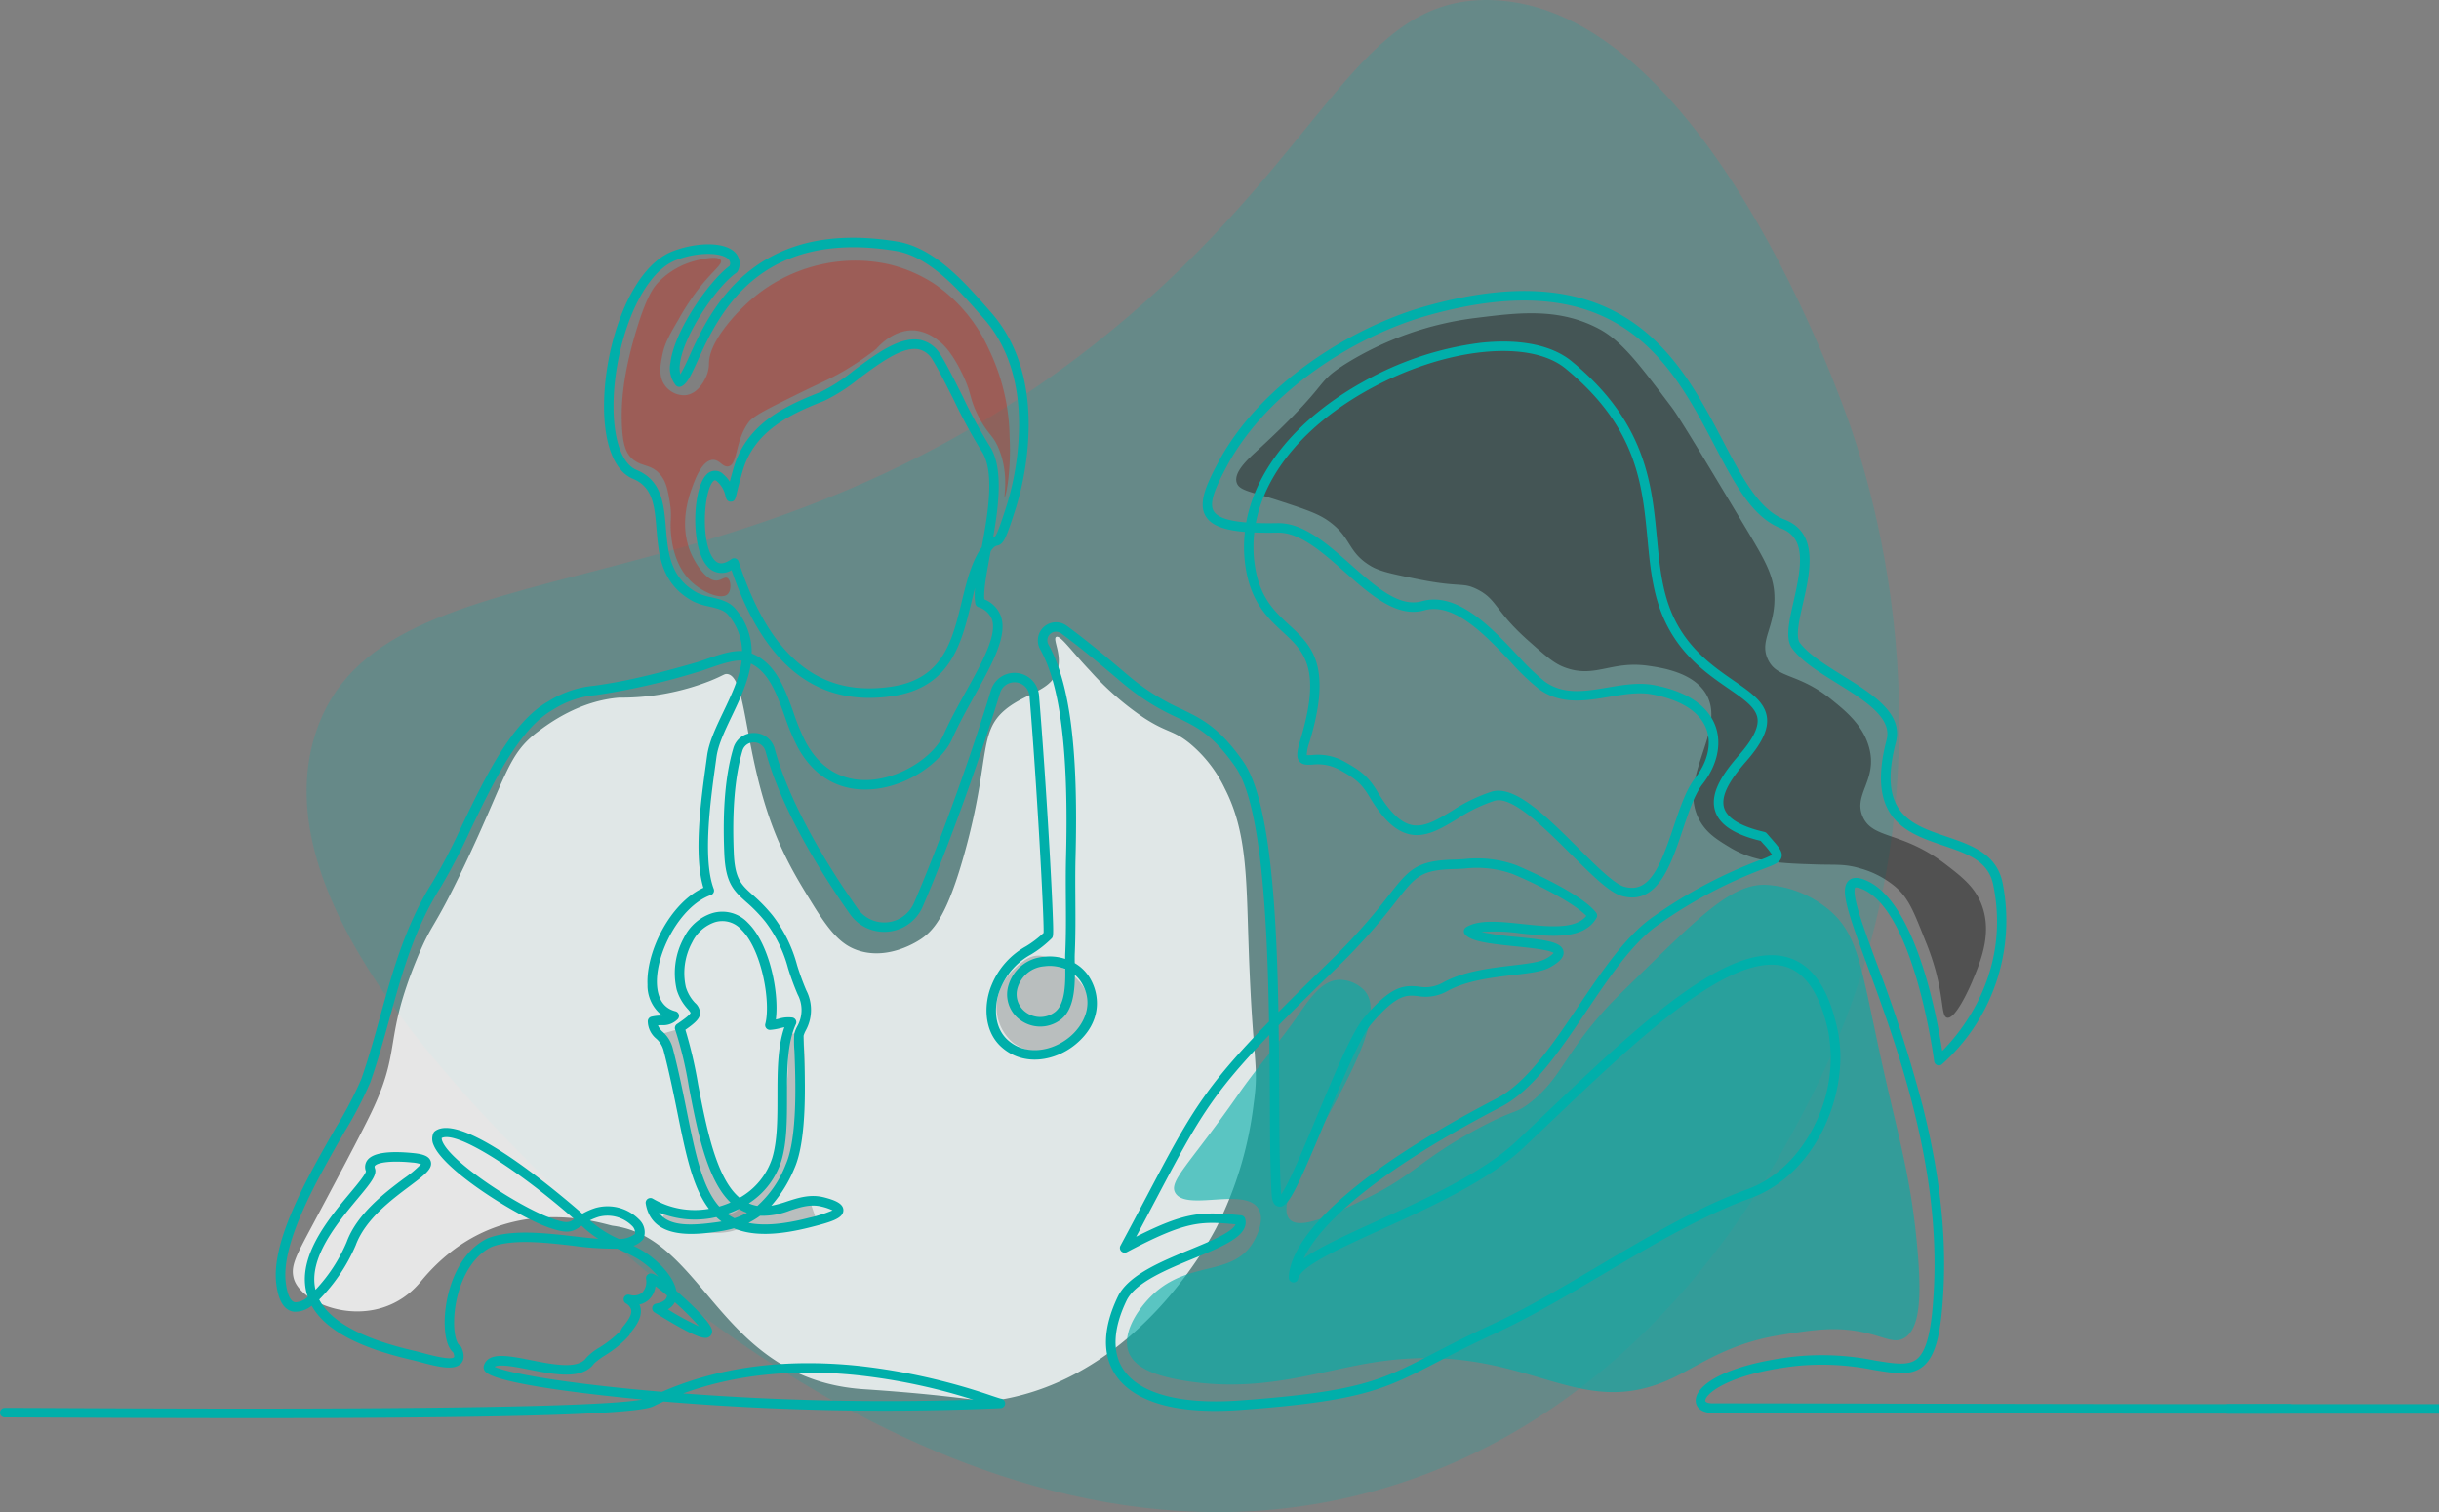 <svg xmlns="http://www.w3.org/2000/svg" width="433.323" height="268.686" viewBox="0 0 433.323 268.686">
  <rect x="0" y="0" width="433.323" height="268.686" fill="#808080" stroke="none"/>
  <g id="Group_258" data-name="Group 258" transform="translate(-3784.893 -3628.151)">
    <path id="Path_519" data-name="Path 519" d="M3883.045,3838.865c-17.434-17.507-51.292-51.5-42.141-80.269,11.652-36.63,77.954-17.356,144.485-74.25,35.548-30.4,40.893-56.659,64.216-56.189,37.886.764,62.379,70.834,64.215,76.256,4.6,13.587,20.3,66.226-8.026,120.405-6.312,12.074-26.685,51.042-70.236,66.222C3960.916,3917.057,3891.717,3847.572,3883.045,3838.865Z" fill="#00afaa" opacity="0.2"/>
    <rect id="Rectangle_802" data-name="Rectangle 802" width="37.69" height="1.691" transform="translate(4180.526 3877.647)" fill="#00afaa"/>
    <path id="Path_520" data-name="Path 520" d="M3859.688,3855.817c-7.772,9.46-21.379,4.513-22.628-.6-.534-2.184.421-3.894,3.3-9.291,3.8-7.129,8.6-16.139,10.491-20.081,5.466-11.393,2.124-12.745,8.092-27.275,2.781-6.77,2.756-4.649,8.392-16.484,7.623-16.007,7.657-19.861,13.188-23.978,1.938-1.443,7.3-5.432,14.387-5.994a43.091,43.091,0,0,0,16.185-3c2.353-.948,2.455-1.261,3-1.2,2.9.332,2.984,9.607,5.994,20.681,2.6,9.555,5.829,14.781,9.291,20.381,3.136,5.071,5.175,7.175,8.093,8.093,5.4,1.7,10.5-1.7,11.09-2.1,2.225-1.527,4.654-4.152,7.792-15.586,4.507-16.416,2.281-21.133,7.194-25.176,3.635-2.992,8.325-3.266,9.291-7.194.681-2.767-.984-5.326-.3-5.694.712-.384,2.559,2.353,6,5.994a51.3,51.3,0,0,0,9.591,8.392c4.168,2.7,5.117,2.112,8.092,4.5a23.6,23.6,0,0,1,6.294,8.092c3.892,7.594,3.8,15.751,4.2,27.575.727,21.764,1.933,21.156.9,28.473a65.959,65.959,0,0,1-6.594,21.88c-1.337,2.582-13.517,25.3-36.566,30.272-5.748,1.238-5.265-.116-26.076-1.5-25.761-1.712-28.169-26.947-44.644-29.056C3892.4,3845.774,3873.56,3838.933,3859.688,3855.817Z" fill="#fff" opacity="0.8"/>
    <path id="Path_521" data-name="Path 521" d="M4056.806,3824.022c-2.753,2.172-2.469.992-9.341,4.671-10.018,5.363-11.447,8.314-19.559,12.261-6.162,3-11.915,5.8-13.835,3.907-4.8-4.721,19.75-33.4,13.251-40.69a6.163,6.163,0,0,0-4.482-1.925c-3.166.114-5.312,3.409-7.538,6.615-3.225,4.645-7.013,8.881-10.244,13.522-8.823,12.674-12.625,15.637-11.348,17.749,2,3.309,12.464-1.158,14.788,2.842,1.307,2.248-.817,5.7-1.078,6.11-3.735,5.91-11.286,3-17.734,9.107-2.5,2.371-5.52,6.747-4.295,10.151,1.086,3.014,5.154,4.313,9.566,5.076,13.534,2.338,23.726-1.512,33.578-3.124,27.6-4.514,35.985,11.253,53.881,2.538,4.514-2.2,9.723-6,18.546-7.418,6.18-1,10.3-1.659,15.618-.391,3.32.792,4.8,1.788,6.442.976,3.17-1.565,3.215-8.018,2.538-15.812-1.043-11.991-3.079-18.892-5.662-30.26-4.5-19.809-4.465-25.9-10.737-30.649a19.13,19.13,0,0,0-10.542-3.905c-6.1-.225-12.027,5.833-23.621,17.18-2.52,2.465-3.779,3.7-5.055,5.121C4062.777,3815.67,4062.179,3819.784,4056.806,3824.022Z" fill="#00afaa" opacity="0.6"/>
    <path id="Path_522" data-name="Path 522" d="M3972.98,3799.79a9.685,9.685,0,0,1,3.488,2.574,7.579,7.579,0,0,1,1.993,3.986,7.452,7.452,0,0,1-1.495,5.315,8.334,8.334,0,0,1-4.567,3.072,8.561,8.561,0,0,1-7.557-1.328,8.358,8.358,0,0,1-2.907-6.311,9.344,9.344,0,0,1,3.239-6.81c1.107-1.079,2.564-2.5,4.567-2.325A5.01,5.01,0,0,1,3972.98,3799.79Z" fill="#5d6060" opacity="0.3"/>
    <path id="Path_523" data-name="Path 523" d="M3929.38,3843.307a26.328,26.328,0,0,1-5.421,1.269c-3.149.392-5.926.738-8.44-.808a10.8,10.8,0,0,1-3.1-3.505,20.8,20.8,0,0,1-2.159-4.112,47.035,47.035,0,0,1-2.362-8.591c-1.146-5.411-1.274-6.613-2.094-10.148-.6-2.6-1.175-4.71-1.557-6.068" fill="none" stroke="#5d6060" stroke-width="3" opacity="0.3"/>
    <path id="Path_524" data-name="Path 524" d="M3902.779,3844.11a26.41,26.41,0,0,0,5.421,1.269c3.149.392,5.926.738,8.44-.808.262-.161.283-.217,3.1-3.505,3.04-3.547,3.058-3.553,3.215-3.783,1.031-1.508,1.166-2.586,2-8.208,1.222-8.229,1.366-8.839,1.4-10.861a45.812,45.812,0,0,0-.344-6.435" fill="none" stroke="#5d6060" stroke-width="3" opacity="0.3"/>
    <path id="Path_525" data-name="Path 525" d="M4012.22,3717.149c4.468,1.465,6.7,2.2,8.536,3.461,4.309,2.968,3.435,5.55,7.614,8.076,1.634.987,3.781,1.427,8.075,2.307,8.018,1.643,8.184.533,10.844,1.845,3.668,1.81,3.068,3.779,9.229,9.229,2.947,2.607,4.421,3.911,6.23,4.615,5.458,2.124,8.334-1.2,15-.231,2.388.349,7.812,1.142,10.152,4.845,4.087,6.467-5.408,15.211-.923,22.841,1.279,2.176,3.125,3.294,5.307,4.615,4.546,2.752,9.739,2.817,15.227,3,3.562.119,5.069-.132,7.845.692a16.605,16.605,0,0,1,6.229,3.231c2.428,2.062,3.358,4.562,5.307,9.459a46.181,46.181,0,0,1,1.846,5.307c1.5,5.482,1.068,8.291,2.076,8.536,1.553.379,4.237-5.882,4.384-6.229,1.544-3.65,3.64-8.6,1.846-13.613-1.194-3.332-3.556-5.149-6.46-7.383-7.783-5.985-13-4.414-14.767-8.536-1.7-3.974,2.706-6.471,1.154-12.229-1.083-4.015-4.24-6.56-6.691-8.536-5.984-4.824-9.674-3.64-11.3-7.153-1.607-3.459,1.448-5.735,1.153-11.536-.179-3.532-1.814-6.325-5.076-11.766-7.832-13.066-11.777-19.636-13.151-21.457-6-7.961-9.008-11.941-13.151-14.074-7.052-3.632-14.006-2.77-21.457-1.846a57.172,57.172,0,0,0-23.533,8.306c-5.693,3.685-2,2.853-15.689,15.458-1.486,1.368-4.051,3.7-3.461,5.537C4005.073,3715.372,4007.185,3715.5,4012.22,3717.149Z" fill="#232323" opacity="0.5"/>
    <path id="Path_526" data-name="Path 526" d="M3829.57,3880.126c-10.731,0-21.923-.036-33.036-.086-4.775-.022-8.545-.039-10.795-.039a.845.845,0,1,1,0-1.691c2.253,0,6.026.017,10.8.039,25.736.117,92.006.419,102.481-1.528-7.23-.686-26.183-2.691-27.958-5.019a1.124,1.124,0,0,1-.2-1.04c.8-2.435,4.3-1.739,8.347-.935,3.92.779,8.362,1.661,9.822-.388a9.949,9.949,0,0,1,2.336-1.843,20.007,20.007,0,0,0,3.808-3.024,3.015,3.015,0,0,1,.571-.893c.542-.687,1.448-1.835,1.287-2.764a1.822,1.822,0,0,0-.952-1.168.845.845,0,0,1,.646-1.538,2.432,2.432,0,0,0,2.245-.355,2.847,2.847,0,0,0,.693-2.488.846.846,0,0,1,.79-.94c.146-.008.45-.026,1.409.595a14.683,14.683,0,0,0-4.156-3.468c-.964-.527-1.894-.954-2.793-1.366l-.36-.165a53.049,53.049,0,0,1-7.968-.54c-5-.569-10.659-1.213-14.4.238-4.262,2.111-6.387,7.878-6.6,12.667-.134,3,.511,4.533.95,4.8a.847.847,0,0,1,.334.379c.536,1.207.522,2.153-.041,2.812-1.128,1.319-3.837.721-7.259-.2-.547-.147-1.064-.286-1.481-.382-9.573-2.2-15.433-5.364-17.827-9.641a4.652,4.652,0,0,1-3.127,1.069c-1.738-.206-2.806-1.9-3.174-5.031-.9-7.649,5.725-19.192,10.56-27.621a68.7,68.7,0,0,0,4.558-8.687c1.318-3.779,2.38-7.617,3.407-11.329,2.192-7.92,4.459-16.11,9.273-23.7a103.016,103.016,0,0,0,5.076-9.767c4.2-8.751,8.954-18.669,15.481-22.323a18.345,18.345,0,0,1,8.154-2.771c3.015-.436,7.571-1.095,18.139-4.143.438-.127.994-.322,1.639-.547,2.064-.723,4.562-1.6,6.489-1.468a10.17,10.17,0,0,0-2.485-6.428c-.715-.869-2.016-1.172-3.393-1.493a11.464,11.464,0,0,1-2.887-.944c-5.632-3.068-6.068-8.275-6.452-12.87-.334-3.981-.621-7.42-4.16-8.869-3.318-1.36-5.2-6.152-5.15-13.148.069-10.837,4.725-24.342,12.125-27.264,3.889-1.536,9.131-1.881,11.172.2a2.83,2.83,0,0,1,.49,3.245.85.85,0,0,1-.3.373c-3.33,2.278-9.414,10.975-10.014,16.213a4.673,4.673,0,0,0,.088,1.81,33.618,33.618,0,0,0,1.532-3.106c3.655-8.027,11.26-24.728,36.965-20.49,6.59,1.086,11.908,7.141,16.182,12.007l.481.548c4.505,5.119,6.764,11.944,6.713,20.285a51.534,51.534,0,0,1-2.241,14.415c-1.9,5.98-2.285,6.549-3.427,6.8-.177.039-.437.095-1.07.945-.037.2-.073.39-.109.584-.6,3.231-1.173,6.3-1.031,7.987a5.2,5.2,0,0,1,2.921,2.934c1.273,3.5-1.474,8.45-4.655,14.18-1.393,2.509-2.834,5.1-3.969,7.664-1.822,4.111-8.006,8.726-14.819,9.014-3.8.161-9.074-1.014-12.642-7.518a39.53,39.53,0,0,1-2.307-5.528c-1.431-3.977-2.791-7.754-6-9.331-.474,3.234-1.981,6.4-3.394,9.357-1.247,2.616-2.425,5.085-2.72,7.27-.06.448-.126.922-.194,1.418-.86,6.239-2.3,16.683-.292,21.995a.845.845,0,0,1-.509,1.1c-5.458,1.925-9.828,10.312-9.578,15.828.084,1.84.721,4.17,3.281,4.819a.845.845,0,0,1,.375,1.433,3.578,3.578,0,0,1-2.792,1.031c-.221,0-.445.009-.686.03a3.094,3.094,0,0,0,.872,1.181,5.839,5.839,0,0,1,1.757,2.88c1.04,4,1.818,7.853,2.5,11.251,1.491,7.385,2.718,13.464,5.763,16.892q.641-.185,1.269-.425.372-.142.731-.3c-4.226-4.039-5.908-12.782-7.416-20.618a67.066,67.066,0,0,0-2.413-10.082.847.847,0,0,1,.319-1.008c2.024-1.353,2.386-1.837,2.421-2a4.017,4.017,0,0,0-.5-.651,8.779,8.779,0,0,1-1.964-3.414,13.036,13.036,0,0,1,1.275-9.273,8.507,8.507,0,0,1,5-4.353,6.229,6.229,0,0,1,6.367,1.7c3.854,3.76,5.573,12.42,4.961,17.184.157-.035.314-.073.469-.11a5.651,5.651,0,0,1,2.507-.228.845.845,0,0,1,.586,1.182c-1.575,3.385-1.577,8.2-1.579,12.865,0,4,0,8.146-1.01,11.437a14.026,14.026,0,0,1-5.777,7.524,6.92,6.92,0,0,0,1.518.456,19.243,19.243,0,0,0,5.052-7.368c2.129-4.827,1.732-15.186,1.542-20.164a18.292,18.292,0,0,1-.021-3.1,5.958,5.958,0,0,1,.482-1.216,5.9,5.9,0,0,0,.1-5.746,47.461,47.461,0,0,1-1.694-4.623,23.7,23.7,0,0,0-4.041-8.283,27.048,27.048,0,0,0-3.369-3.477c-2.225-2-3.694-3.318-3.919-8.588-.335-7.828.186-13.957,1.593-18.736a3.725,3.725,0,0,1,3.644-2.732h.04a3.778,3.778,0,0,1,3.683,2.843c2.749,10.045,9.527,20.968,14.73,28.362a5.765,5.765,0,0,0,10.016-1.019c4.952-11.5,10.62-27.7,13.66-37.758a4.373,4.373,0,0,1,8.546.9c.62,7.488,1.317,17.729,1.865,27.394.243,4.293.43,8,.54,10.728.189,4.689.133,4.747-.176,5.068a19.4,19.4,0,0,1-3.613,2.817,12.091,12.091,0,0,0-5.441,6.039c-1.191,2.751-1.322,6.777,1.2,9.114,3.259,3.013,8.028,2.048,11.055-.463,2.484-2.06,4.516-5.849,2.069-9.749a5.618,5.618,0,0,0-1.132-1.3c-.017,3.034-.352,6.485-2.693,8.091a5.982,5.982,0,0,1-6.98-.052,5.58,5.58,0,0,1-2.1-6.248,7.088,7.088,0,0,1,6.086-4.977,8.967,8.967,0,0,1,3.969.352c0-.4,0-.77.019-1.115.146-3.216.124-6.377.1-9.433-.016-2.448-.033-4.98.033-7.567.632-24.463-2.328-32.786-4.61-36.917a3.227,3.227,0,0,1,4.735-4.159c3.857,2.836,7.637,6.042,9.9,7.958.582.494,1.055.9,1.389,1.17a39.649,39.649,0,0,0,9.073,5.661c3.611,1.735,6.73,3.235,10.985,9.313,4.764,6.8,5.935,26.108,6.274,44.535,2.532-2.56,5.467-5.451,8.925-8.816a108.379,108.379,0,0,0,10.659-11.908c3.657-4.656,4.89-6.225,11.925-6.377.421-.009.907-.039,1.422-.071a20.288,20.288,0,0,1,9.315,1.084c.112.045,11.313,4.709,14.19,8.423a.846.846,0,0,1,.067.934c-2.241,3.956-8.157,3.327-13.376,2.771a31.253,31.253,0,0,0-7.078-.262,53.56,53.56,0,0,0,6.2.866c5.271.535,8.038.89,8.378,2.53.254,1.228-1.146,2.187-2.4,2.884-1.343.75-3.62,1.019-6.5,1.359-3.68.434-8.261.974-11.591,2.785a7.943,7.943,0,0,1-5.353.964c-2-.219-3.728-.407-8.274,4.929-1.976,2.32-5.254,10.206-8.146,17.164-5.516,13.274-6.766,15.569-8.347,15.3-1.088-.178-1.19-1.634-1.228-2.182-.256-3.672-.288-9.736-.324-16.757-.019-3.586-.04-7.5-.093-11.554-10.434,10.814-12.838,15.37-20.173,29.266-1.046,1.983-2.2,4.166-3.488,6.584,8.9-4.491,11.7-4.475,18.646-3.8a.849.849,0,0,1,.739.641c.72,2.954-3.8,4.812-9.023,6.964-4.93,2.029-10.519,4.328-12.073,7.56-2.407,5-2.585,9.255-.516,12.295,2.905,4.266,10.243,6.2,20.661,5.434,21.248-1.554,25.09-3.545,34.374-8.354,2.815-1.458,6.006-3.111,10.315-5.1,6.141-2.833,12.708-6.714,19.059-10.468,8.723-5.156,17.744-10.488,26.328-13.573,5.075-1.823,9.382-5.957,12.127-11.639a26.369,26.369,0,0,0,2.364-16.261c-1.4-6.615-3.95-10.539-7.583-11.665-9.7-3-26.62,13.129-41.552,27.363-1.711,1.631-3.406,3.247-5.074,4.82-6.239,5.882-16.821,10.686-25.323,14.545-7,3.179-14.246,6.467-14.674,8.675a.845.845,0,0,1-1.675-.179c.084-3.845,3.854-14.646,36.982-31.847,5.3-2.752,9.977-9.7,14.5-16.414,4.188-6.219,8.518-12.651,13.487-16a83.738,83.738,0,0,1,18.706-9.906,13.657,13.657,0,0,0,2.2-.948,14.308,14.308,0,0,0-1.6-1.987l-.431-.491c-4.651-1.117-7.3-2.847-8.084-5.283-1.062-3.288,1.558-6.894,4.262-9.988,2.39-2.735,3.455-4.84,3.256-6.436-.244-1.959-2.419-3.46-5.173-5.362-3.4-2.345-7.622-5.263-10.543-10.544-2.788-5.039-3.294-10.383-3.831-16.041-.924-9.755-1.881-19.843-14.547-30.261-6.459-5.313-21.489-3.711-34.965,3.725-11.251,6.209-18.355,14.736-20.076,23.712,1.156.044,2.447.052,3.883.025l.158,0c4.52,0,8.761,3.759,12.866,7.4,4.407,3.905,8.57,7.592,12.562,6.475,6.3-1.762,12.249,4.545,17.032,9.613a40.642,40.642,0,0,0,4.835,4.657c3.335,2.4,7.15,1.749,11.19,1.062,2.716-.461,5.525-.939,8.214-.429,7.289,1.379,9.949,4.686,10.9,7.216,1.191,3.177.355,7.04-2.236,10.333-1.429,1.817-2.462,4.9-3.555,8.16-1.9,5.675-4.031,12.027-8.979,12.028a6.883,6.883,0,0,1-1.89-.282c-2.189-.624-5.306-3.732-8.916-7.33-4.679-4.666-10.5-10.475-13.618-9.581a27.815,27.815,0,0,0-6.685,3.245c-2.914,1.757-5.665,3.418-8.618,2.677-2.416-.606-4.629-2.716-6.963-6.64-1.475-2.48-2.623-3.278-5.292-4.768a8.041,8.041,0,0,0-4.8-.933c-.938.051-1.822.1-2.362-.587-.59-.751-.386-1.936.2-3.859,3.84-12.672.614-15.658-3.122-19.117-2.746-2.542-5.859-5.423-6.707-12.115a23.875,23.875,0,0,1-.039-5.666c-3.872-.332-5.994-1.215-6.953-2.779-1.437-2.347.175-5.769,2.263-9.674,7.506-14.034,23.814-23.972,36.645-27.6,15.619-4.412,27.656-3.531,36.8,2.692,7.892,5.372,12.284,13.753,16.159,21.147,3.45,6.583,6.43,12.268,10.958,14.01,6.138,2.36,4.553,9.327,3.279,14.925-.662,2.91-1.347,5.92-.538,7,1.514,2.025,4.573,3.925,7.531,5.762,5.341,3.317,10.864,6.747,9.52,11.869-3.307,12.608,2.652,14.632,8.96,16.776,4.385,1.489,8.919,3.029,9.99,8.2a34.218,34.218,0,0,1-10.779,32.28.846.846,0,0,1-1.373-.55c-.034-.271-3.526-27.086-12.994-30.677-.811-.307-1.028-.181-1.029-.18-.048.047-.445.559.454,3.759.666,2.368,1.865,5.63,3.254,9.406a248.382,248.382,0,0,1,8.239,25.516c2.964,11.745,4.193,22.217,3.76,32.015-.377,8.515-1.407,12.549-3.676,14.388-2.12,1.718-4.937,1.251-8.834.6a46.111,46.111,0,0,0-13.937-.661c-12.174,1.46-15.963,5.074-15.9,6.154.016.269.564.464,1.3.464,9.343,0,22.26.028,35.935.058,22.166.048,47.289.1,66.49.062h0a.845.845,0,0,1,0,1.691c-19.205.042-44.33-.014-66.5-.062-13.675-.03-26.591-.058-35.932-.058-2.115,0-2.932-1.061-2.991-2.054-.167-2.8,5.2-6.473,17.384-7.935a47.6,47.6,0,0,1,14.416.673c3.462.574,5.963.989,7.492-.25,1.795-1.455,2.708-5.387,3.052-13.148.967-21.875-6.775-42.936-11.9-56.873-3.495-9.507-4.852-13.426-3.311-14.951.927-.917,2.35-.376,2.818-.2,9.075,3.442,12.911,24.355,13.843,30.43,3.279-3.281,12.277-13.951,9.047-29.56-.874-4.227-4.582-5.486-8.877-6.945-6.449-2.191-13.758-4.674-10.051-18.806,1.026-3.915-3.958-7.01-8.777-10-3.234-2.008-6.288-3.905-7.993-6.185-1.278-1.709-.573-4.8.243-8.39,1.484-6.521,2.192-11.269-2.237-12.972-5.123-1.971-8.24-7.917-11.849-14.8-7.607-14.515-17.075-32.58-51-23-12.486,3.526-28.341,13.171-35.613,26.767-2.128,3.978-3.188,6.561-2.312,7.992.652,1.065,2.517,1.717,5.757,1.985,1.742-9.552,9.164-18.581,20.962-25.091a57.034,57.034,0,0,1,20.559-6.807c7-.787,12.788.369,16.3,3.256,13.21,10.865,14.244,21.778,15.157,31.407.519,5.478,1.01,10.652,3.626,15.383,2.73,4.933,6.775,7.726,10.025,9.971,3.1,2.141,5.552,3.833,5.89,6.543.266,2.131-.9,4.6-3.661,7.759-2.252,2.577-4.733,5.856-3.926,8.355.6,1.843,2.993,3.263,7.123,4.219a.841.841,0,0,1,.447.268c.215.247.417.476.6.69,1.545,1.755,2.25,2.556,2.01,3.523s-1.192,1.318-3.282,2.11a82.152,82.152,0,0,0-18.36,9.727c-4.7,3.169-8.933,9.462-13.031,15.547-4.641,6.892-9.44,14.019-15.123,16.97-25.035,13-32.787,22.086-35.113,26.96,2.578-1.867,6.974-3.914,13-6.65,8.389-3.807,18.829-8.546,24.863-14.235,1.666-1.571,3.358-3.185,5.067-4.814,16.015-15.266,32.572-31.051,43.22-27.754,4.322,1.339,7.179,5.568,8.736,12.93,2.254,10.658-3.588,25.535-15.573,29.842-8.434,3.03-17.384,8.321-26.04,13.437-6.387,3.775-12.991,7.679-19.211,10.547-4.273,1.971-7.446,3.615-10.245,5.065-9.5,4.922-13.434,6.959-35.029,8.539-14.158,1.038-19.876-2.783-22.181-6.17-2.429-3.567-2.294-8.4.389-13.979,1.836-3.816,7.742-6.246,12.954-8.391,3.467-1.427,7.343-3.022,7.96-4.436-6.278-.6-8.834-.593-19.316,4.939a.845.845,0,0,1-1.139-1.148c1.822-3.392,3.388-6.357,4.768-8.974,7.542-14.288,9.967-18.884,21.634-30.852-.3-18.26-1.377-38.669-5.993-45.261-4-5.716-6.8-7.059-10.333-8.759a41.141,41.141,0,0,1-9.416-5.88c-.338-.279-.817-.685-1.407-1.185-2.242-1.9-6-5.084-9.8-7.886a1.536,1.536,0,0,0-2.252,1.979c3.829,6.935,5.316,18.586,4.82,37.779-.066,2.56-.049,5.077-.033,7.511.021,3.078.043,6.261-.1,9.522-.024.519-.019,1.138-.01,1.8a7.534,7.534,0,0,1,2.584,2.471c1.893,3.016,2.394,7.955-2.421,11.95-3.594,2.981-9.31,4.076-13.283.4-3.131-2.9-3.029-7.746-1.609-11.027a13.821,13.821,0,0,1,6.07-6.784,18.516,18.516,0,0,0,3.125-2.378c.1-2.766-1.206-26.419-2.5-42.073a2.683,2.683,0,0,0-5.242-.55c-3.054,10.107-8.749,26.384-13.726,37.938a7.457,7.457,0,0,1-12.953,1.323c-5.279-7.5-12.163-18.608-14.977-28.889a2.128,2.128,0,0,0-2.068-1.6h-.021a2.047,2.047,0,0,0-2.025,1.519c-1.335,4.534-1.848,10.652-1.526,18.186.195,4.559,1.319,5.569,3.36,7.4a28.822,28.822,0,0,1,3.56,3.68,25.094,25.094,0,0,1,4.328,8.814,46.028,46.028,0,0,0,1.633,4.465,7.6,7.6,0,0,1-.118,7.159,4.982,4.982,0,0,0-.359.862c-.031.222.017,1.462.062,2.66.2,5.1.6,15.727-1.684,20.911a23.773,23.773,0,0,1-4.126,6.668,20.061,20.061,0,0,0,2.823-.767c2.046-.663,4.162-1.349,6.638-.7,1.743.457,3.356,1.049,3.351,2.273-.006,1.425-2.12,2.066-5.6,2.951l-.215.055c-5.928,1.511-10.326,1.585-13.642.2a21.21,21.21,0,0,1-2.932.6c-3.775.514-11.628,1.581-12.729-4.994a.846.846,0,0,1,1.271-.864,14.7,14.7,0,0,0,9.956,1.8c-2.912-3.812-4.123-9.8-5.571-16.976-.682-3.377-1.455-7.2-2.483-11.161a4.209,4.209,0,0,0-1.319-2.112,4.117,4.117,0,0,1-1.485-3.037.846.846,0,0,1,.645-.855,7.853,7.853,0,0,1,1.818-.2l.1,0a6.731,6.731,0,0,1-2.614-5.514c-.266-5.863,4.051-14.529,9.929-17.186-1.769-5.834-.433-15.528.464-22.04.068-.5.133-.967.193-1.414.33-2.446,1.564-5.033,2.869-7.77,1.44-3.018,2.905-6.091,3.279-9.152-1.579-.115-4.1.768-5.842,1.376-.669.235-1.246.437-1.729.576a122.908,122.908,0,0,1-18.367,4.193,16.689,16.689,0,0,0-7.569,2.572c-6.06,3.393-10.694,13.055-14.783,21.579a103.69,103.69,0,0,1-5.172,9.941c-4.679,7.379-6.813,15.086-9.071,23.246-1.034,3.738-2.1,7.6-3.441,11.435a68.76,68.76,0,0,1-4.687,8.972c-4.718,8.224-11.181,19.487-10.347,26.582.149,1.268.567,3.416,1.694,3.549a3.407,3.407,0,0,0,2.224-.952c-.01-.029-.02-.057-.029-.086-2.241-6.654,3.656-13.725,7.559-18.4,1.212-1.453,2.715-3.255,2.8-3.832a2.037,2.037,0,0,1,.269-2c.976-1.26,3.7-1.679,8.092-1.244,1.465.145,2.861.427,3.161,1.5.361,1.294-1.1,2.386-3.742,4.371-3.337,2.5-7.907,5.931-9.59,10.5a31.2,31.2,0,0,1-6.489,9.661c2.033,3.931,7.7,6.988,16.875,9.1.447.1.978.246,1.54.4,1.371.367,5.011,1.344,5.535.731.03-.035.081-.27-.135-.824-1.594-1.316-1.562-5-1.511-6.143.221-4.912,2.338-11.558,7.579-14.125.021-.01.042-.02.064-.028,4.133-1.621,10.035-.949,15.242-.356,1.484.169,2.983.34,4.386.444a18.122,18.122,0,0,1-2.56-1.96c-.136-.125-.272-.248-.41-.372l-.084.062c-1.5,1.1-2.442,1.427-5.794.255-5.4-1.889-18.518-10.019-20.391-14.619a2.573,2.573,0,0,1-.036-2.176.841.841,0,0,1,.242-.295c4.661-3.578,21.252,10.323,26.207,14.649a11.943,11.943,0,0,1,2.376-1.032,7.883,7.883,0,0,1,7.719,2.072,3.1,3.1,0,0,1,.773,3.382.858.858,0,0,1-.145.223,4.137,4.137,0,0,1-1.633,1.067c.356.177.72.364,1.091.566,2.662,1.454,6.026,4.632,6.509,7.435q.488.423,1.049.926c1.36,1.219,4.587,4.217,5.178,5.708a1.184,1.184,0,0,1-.259,1.448c-.694.58-1.915.661-9.849-4.266a.846.846,0,0,1,.289-1.549c1.181-.223,1.834-.678,1.94-1.352,0-.03.009-.059.012-.09-.78-.663-1.5-1.239-2.054-1.643a3.914,3.914,0,0,1-1.241,2.435,3.49,3.49,0,0,1-1.612.8,2.855,2.855,0,0,1,.218.709c.289,1.672-.956,3.251-1.625,4.1-.079.1-.17.215-.234.3a.849.849,0,0,1-.164.377,19.286,19.286,0,0,1-4.364,3.593,12.577,12.577,0,0,0-1.9,1.422c-2.095,2.94-7.108,1.944-11.529,1.066-2.243-.446-5.21-1.035-6.142-.5,2.1,1.031,11.853,2.923,29.377,4.42l.367.031c10.095-4.4,21.782-5.954,34.786-4.625a110.357,110.357,0,0,1,23.86,5.345c.742.246,1.442.478,1.608.5a.854.854,0,0,1,.713.884.841.841,0,0,1-.8.8,473.363,473.363,0,0,1-59.883-1.185q-.933.415-1.846.864C3897.5,3879.706,3866.277,3880.126,3829.57,3880.126Zm76.714-4.388a476.492,476.492,0,0,0,51.516,1.113,105.468,105.468,0,0,0-20.7-4.36C3925.716,3871.327,3915.379,3872.419,3906.284,3875.738Zm-9.707-11.478h0Zm-.1-.08a.909.909,0,0,1,.1.08A.964.964,0,0,0,3896.472,3864.18Zm7.077-3.376a48.925,48.925,0,0,0,5.521,3.012,46.947,46.947,0,0,0-4.29-4.276A3.05,3.05,0,0,1,3903.549,3860.8ZM3855.3,3834.56c-2.2,0-3.484.336-3.8.745-.035.046-.109.142,0,.447.435,1.181-.826,2.693-3.114,5.436-3.526,4.227-8.787,10.536-7.441,16.138a28.564,28.564,0,0,0,5.549-8.518c1.855-5.033,6.853-8.783,10.161-11.264a20.152,20.152,0,0,0,3.028-2.529,6.148,6.148,0,0,0-1.6-.306C3857.04,3834.6,3856.109,3834.56,3855.3,3834.56Zm34.392,10.425.057.052a18.835,18.835,0,0,0,5.129,3.268,4.721,4.721,0,0,0,2.832-.9,1.683,1.683,0,0,0-.53-1.445,6.163,6.163,0,0,0-5.945-1.591A10.966,10.966,0,0,0,3889.694,3844.985Zm12.287-1.383c1.751,2.6,6.073,2.283,10.124,1.731q.5-.067.975-.153a10.324,10.324,0,0,1-.927-.769A16.809,16.809,0,0,1,3901.981,3843.6Zm15.866,1.833c2.728.555,6.205.265,10.643-.866l.215-.055a23.715,23.715,0,0,0,4.1-1.3,9.064,9.064,0,0,0-1.858-.648c-2-.523-3.789.057-5.687.672a13.6,13.6,0,0,1-5.328.94A13.348,13.348,0,0,1,3917.847,3845.435Zm-54.481-15.075a1.485,1.485,0,0,0,.132.614c1.537,3.774,13.781,11.7,19.383,13.661,2.647.925,3.135.767,4.029.127C3877.487,3836.473,3866.194,3828.977,3863.366,3830.36Zm50.752,13.484c.157.114.317.223.482.327.252.157.512.3.783.437a12.943,12.943,0,0,0,2.224-.955q-.4-.153-.818-.355c-.206-.1-.409-.213-.606-.333a17.785,17.785,0,0,1-1.629.718C3914.409,3843.739,3914.264,3843.792,3914.118,3843.844Zm-7.457-32.717a77.685,77.685,0,0,1,2.265,9.738c1.444,7.507,3.211,16.692,7.374,20.111a12.516,12.516,0,0,0,5.781-7.038c.933-3.049.935-7.062.936-10.943,0-4.32,0-8.773,1.234-12.326-.212.043-.434.1-.66.151a9.623,9.623,0,0,1-1.881.323.845.845,0,0,1-.852-1.061c1-3.771-.585-13.168-4.275-16.768a4.513,4.513,0,0,0-4.712-1.292,6.983,6.983,0,0,0-3.986,3.537,11.417,11.417,0,0,0-1.141,7.98,7.083,7.083,0,0,0,1.626,2.8,2.519,2.519,0,0,1,.9,1.985C3909.157,3809.135,3908.506,3809.851,3906.661,3811.127Zm105.407-.8c.068,4.581.092,9.07.113,13.261.037,6.991.069,13.029.321,16.647q.006.081.012.153c1.391-1.96,4.2-8.715,6.315-13.807,3.083-7.419,6.272-15.09,8.42-17.612,4.769-5.6,6.955-5.816,9.745-5.513a6.333,6.333,0,0,0,4.361-.769c3.617-1.967,8.377-2.528,12.2-2.979,2.483-.292,4.827-.569,5.877-1.155a5.253,5.253,0,0,0,1.494-1.073c-.81-.573-4.544-.951-6.823-1.183-4.828-.489-7.838-.876-8.924-2.119a.845.845,0,0,1,.193-1.275c2.256-1.394,6-1,9.962-.574,4.647.494,9.442,1,11.4-1.438-2.529-2.608-9.91-6.148-13.094-7.441a18.838,18.838,0,0,0-8.576-.963c-.531.033-1.033.064-1.488.073-6.236.136-7.08,1.21-10.632,5.732a109.926,109.926,0,0,1-10.81,12.075C4018.128,3804.264,4014.837,3807.507,4012.068,3810.326Zm-40.683-10.546a7.25,7.25,0,0,0-.993.068,5.373,5.373,0,0,0-4.694,3.783,3.933,3.933,0,0,0,1.474,4.4,4.309,4.309,0,0,0,5.027.025c1.9-1.3,1.989-4.865,1.956-7.727A7.237,7.237,0,0,0,3971.385,3799.78Zm79.723-31.138c3.959,0,9.133,5.159,14.151,10.162,3.154,3.145,6.416,6.4,8.184,6.9,4.446,1.266,6.37-3.4,8.8-10.658,1.141-3.405,2.218-6.62,3.829-8.668,2.223-2.824,2.963-6.074,1.982-8.694-1.142-3.045-4.471-5.171-9.628-6.148-2.392-.452-4.929-.021-7.617.436-4.2.713-8.551,1.452-12.46-1.357a40.819,40.819,0,0,1-5.078-4.869c-4.47-4.738-10.035-10.633-15.346-9.146-4.88,1.368-9.587-2.8-14.14-6.837-3.868-3.427-7.866-6.97-11.746-6.97l-.123,0c-1.547.029-2.935.02-4.175-.032a22.2,22.2,0,0,0,.027,5.347c.77,6.081,3.519,8.626,6.178,11.086,3.98,3.684,7.738,7.164,3.592,20.848a7.282,7.282,0,0,0-.476,2.28,6.556,6.556,0,0,0,.929-.013,9.641,9.641,0,0,1,5.718,1.145c2.833,1.582,4.25,2.569,5.922,5.38,2.059,3.464,4,5.382,5.92,5.865,2.273.57,4.617-.846,7.333-2.485a29.57,29.57,0,0,1,7.094-3.422A4.036,4.036,0,0,1,4051.108,3768.642Zm-132.664-24.377c4.259,1.7,5.876,6.188,7.442,10.541a37.756,37.756,0,0,0,2.2,5.288c3.152,5.743,7.767,6.782,11.089,6.642,5.97-.253,11.72-4.346,13.345-8.011,1.165-2.628,2.624-5.257,4.035-7.8,2.856-5.145,5.555-10,4.544-12.782a3.744,3.744,0,0,0-2.406-2.129.844.844,0,0,1-.527-.627,10.435,10.435,0,0,1-.027-2.849c-.251.933-.485,1.9-.723,2.878-1.692,6.98-3.61,14.892-13.934,16.42a28.16,28.16,0,0,1-4.143.318c-11.221,0-19.259-7.466-24.482-22.694a3.338,3.338,0,0,1-4.387-.795c-2.936-3.476-2.532-13.749-.032-16.218a2.058,2.058,0,0,1,3,0,5.85,5.85,0,0,1,1.113,1.291c.163-.623.369-1.381.63-2.285,2.28-7.906,8.923-11.085,15.531-13.662a30.3,30.3,0,0,0,5.794-3.756c4.059-3.025,8.254-6.15,11.857-5.491a5.443,5.443,0,0,1,3.628,2.637c1,1.563,2.4,4.357,3.888,7.316a92.243,92.243,0,0,0,4.726,8.733c2.55,3.667,1.806,10.266.756,16.294.086-.026.17-.046.254-.064l.071-.015c.461-.465,1.65-4.217,2.1-5.641a49.711,49.711,0,0,0,2.162-13.913c.048-7.914-2.069-14.36-6.292-19.158l-.482-.549c-4.095-4.663-9.193-10.467-15.186-11.455-10.555-1.739-19.1.037-25.39,5.281-5.279,4.4-7.976,10.322-9.76,14.242-1.175,2.579-1.884,4.136-2.931,4.573a.844.844,0,0,1-.948-.209,4.82,4.82,0,0,1-.961-3.961c.653-5.7,6.9-14.6,10.515-17.258a1.059,1.059,0,0,0-.215-1.2c-1.168-1.19-5.412-1.361-9.344.191-6.531,2.578-10.989,15.371-11.055,25.7-.04,6.177,1.493,10.5,4.1,11.572,4.5,1.842,4.855,6.138,5.2,10.294.366,4.372.744,8.893,5.576,11.525a10.173,10.173,0,0,0,2.462.783c1.517.353,3.235.753,4.315,2.064A11.746,11.746,0,0,1,3918.444,3744.265Zm-3.124-16.922a.847.847,0,0,1,.8.582c2.509,7.658,5.591,13.193,9.424,16.922,4.763,4.635,10.547,6.375,17.685,5.319,9.2-1.361,10.82-8.057,12.539-15.147.871-3.593,1.694-6.989,3.541-9.637,1.153-6.235,2.377-13.631-.093-17.182a92.525,92.525,0,0,1-4.847-8.938c-1.469-2.92-2.856-5.677-3.8-7.168a3.776,3.776,0,0,0-2.507-1.882c-2.877-.529-6.948,2.507-10.541,5.184a31.029,31.029,0,0,1-6.191,3.975c-6.214,2.424-12.454,5.39-14.52,12.555-.582,2.017-.885,3.286-1.047,3.967-.2.844-.334,1.4-1.045,1.4h0c-.7,0-.855-.661-.922-.943a4.707,4.707,0,0,0-1.462-2.621c-.419-.364-.54-.244-.709-.078-1.707,1.687-2.325,11.01.136,13.924.521.617,1.341,1.167,3.066-.074A.85.85,0,0,1,3915.32,3727.343Z" fill="#00afaa"/>
    <path id="Path_527" data-name="Path 527" d="M3910.852,3692.66c.059-3.818,4.708-8.905,7.731-11.48a28.363,28.363,0,0,1,12.416-6.091,27.521,27.521,0,0,1,11.713,0,25.519,25.519,0,0,1,8.2,3.514,27.925,27.925,0,0,1,9.6,11.48,37.023,37.023,0,0,1,3.748,15.7c.321,6.119-.682,10.694-.872,10.682s.778-4.065-1.017-8.5c-1.086-2.684-1.953-2.477-3.707-5.959-1.652-3.28-1.006-3.708-2.834-7.486-2.006-4.145-3.672-5.465-4.36-5.959a7.929,7.929,0,0,0-3.852-1.671c-3.816-.412-6.653,2.807-7.049,3.27a53.691,53.691,0,0,1-5.3,3.634c-2.766,1.66-4.069,2.1-9.084,4.578-4.983,2.461-7.49,3.713-8.285,4.8-2.467,3.363-1.9,7.57-3.633,7.849-1.02.164-1.511-1.237-2.762-1.163-1.915.114-3.153,3.539-3.633,4.869-.6,1.67-2.524,6.981,0,12.209.2.41,2.254,4.576,4.432,4.361.794-.079,1.328-.711,1.817-.437.688.387.75,2.263,0,2.907-1.15.99-4.428-.369-6.467-2.325-3.083-2.957-3.456-7.393-3.562-8.648-.187-2.223.235-2.892-.218-5.523-.359-2.089-.616-3.585-1.744-4.869-1.654-1.884-3.375-1.255-5.014-2.834-1.032-1-1.62-2.469-1.744-6.323-.11-3.42.158-8.277,2.471-16.061,1.908-6.423,3.181-8.015,4.069-8.938a13.858,13.858,0,0,1,6.323-3.706c1.359-.388,4.3-1,4.724-.146.335.678-1.2,1.667-3.561,4.579a42.541,42.541,0,0,0-3.925,5.886c-1.653,2.825-2.488,4.28-2.907,6.395-.338,1.709-.754,3.809.509,5.451a4.214,4.214,0,0,0,3.488,1.671c2.738-.19,3.917-3.607,4-3.852A5.9,5.9,0,0,0,3910.852,3692.66Z" fill="#bf3326" opacity="0.45"/>
  </g>
</svg>
